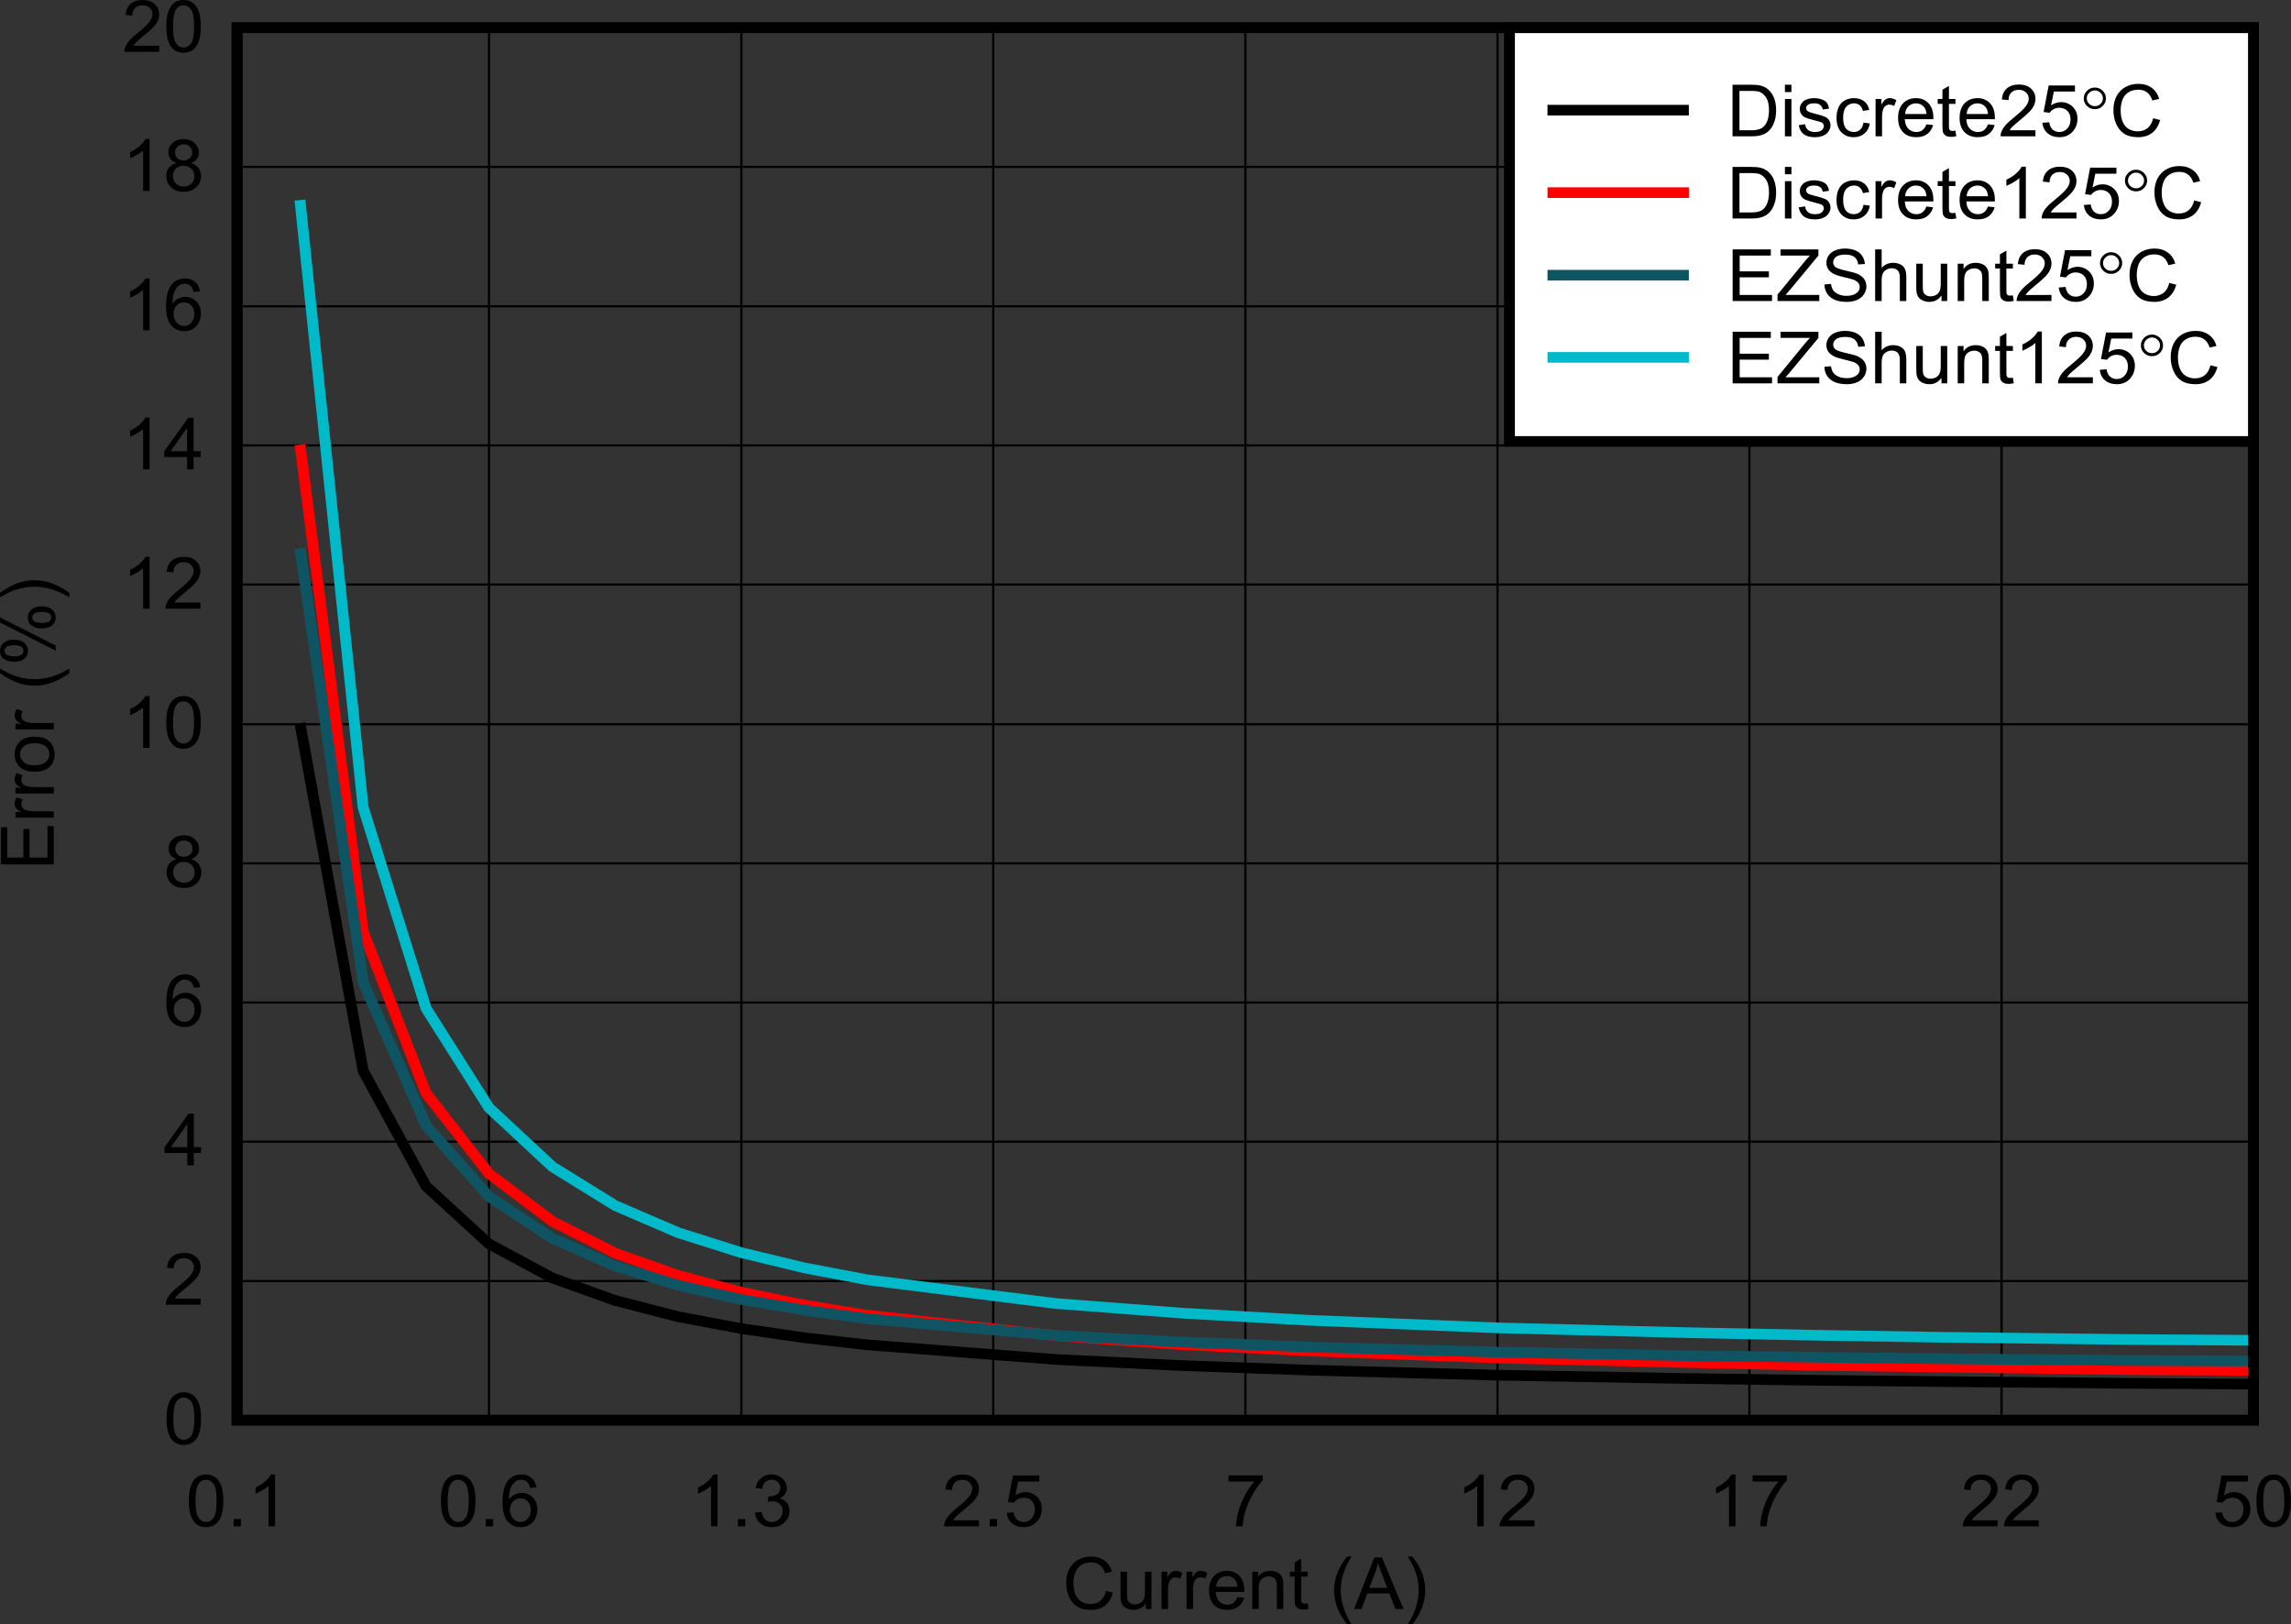 <?xml version="1.0" encoding="UTF-8" standalone="no"?>
<svg
   xmlns:dc="http://purl.org/dc/elements/1.1/"
   xmlns:cc="http://creativecommons.org/ns#"
   xmlns:rdf="http://www.w3.org/1999/02/22-rdf-syntax-ns#"
   xmlns:svg="http://www.w3.org/2000/svg"
   xmlns="http://www.w3.org/2000/svg"
   xmlns:xlink="http://www.w3.org/1999/xlink"
   xmlns:sodipodi="http://sodipodi.sourceforge.net/DTD/sodipodi-0.dtd"
   xmlns:inkscape="http://www.inkscape.org/namespaces/inkscape"
   sodipodi:docname="D012_SBOA603.pdf"
   id="svg494"
   version="1.2"
   viewBox="0 0 330.871 234.547"
   height="234.547pt"
   width="330.871pt">
  <rect x="0" y="0" width="330.871" height="234.547" fill="#333333" stroke="none"/>
  <sodipodi:namedview
     id="namedview496"
     inkscape:window-height="480"
     inkscape:window-width="640"
     inkscape:pageshadow="2"
     inkscape:pageopacity="0"
     guidetolerance="10"
     gridtolerance="10"
     objecttolerance="10"
     borderopacity="1"
     bordercolor="#666666"
     pagecolor="#ffffff" />
  <defs
     id="defs121">
    <g
       id="g119">
      <symbol
         id="glyph0-0"
         overflow="visible">
        <path
           inkscape:connector-curvature="0"
           id="path2"
           d="M 1.328,0 V -6.5 H 6.656 V 0 Z M 1.5,-0.156 h 5 v -6.188 h -5 z m 0,0"
           style="stroke:none" />
      </symbol>
      <symbol
         id="glyph0-1"
         overflow="visible">
        <path
           inkscape:connector-curvature="0"
           id="path5"
           d="m 6.266,-2.609 1.016,0.25 C 7.062,-1.547 6.676,-0.926 6.125,-0.5 5.582,-0.082 4.91,0.125 4.109,0.125 c -0.824,0 -1.492,-0.16 -2,-0.484 C 1.598,-0.691 1.207,-1.164 0.938,-1.781 c -0.273,-0.621 -0.406,-1.289 -0.406,-2 0,-0.77 0.148,-1.441 0.453,-2.016 C 1.285,-6.379 1.719,-6.82 2.281,-7.125 2.84,-7.426 3.457,-7.578 4.125,-7.578 c 0.77,0 1.414,0.195 1.938,0.578 0.52,0.375 0.879,0.91 1.078,1.594 L 6.156,-5.172 c -0.18,-0.539 -0.441,-0.938 -0.781,-1.188 -0.336,-0.246 -0.758,-0.375 -1.266,-0.375 -0.586,0 -1.074,0.145 -1.469,0.422 -0.398,0.273 -0.676,0.645 -0.828,1.109 -0.156,0.461 -0.234,0.934 -0.234,1.422 0,0.637 0.094,1.191 0.281,1.656 0.184,0.469 0.477,0.824 0.875,1.062 0.395,0.23 0.828,0.344 1.297,0.344 0.559,0 1.039,-0.156 1.438,-0.469 0.395,-0.32 0.66,-0.797 0.797,-1.422 z m 0,0"
           style="stroke:none" />
      </symbol>
      <symbol
         id="glyph0-2"
         overflow="visible">
        <path
           inkscape:connector-curvature="0"
           id="path8"
           d="M 4.328,0 V -0.797 C 3.891,-0.18 3.305,0.125 2.578,0.125 2.242,0.125 1.934,0.059 1.656,-0.062 1.375,-0.184 1.164,-0.336 1.031,-0.516 0.895,-0.699 0.793,-0.93 0.734,-1.203 0.703,-1.379 0.688,-1.66 0.688,-2.047 v -3.344 H 1.625 v 2.984 c 0,0.48 0.016,0.805 0.047,0.969 0.059,0.242 0.188,0.43 0.375,0.562 0.195,0.137 0.43,0.203 0.703,0.203 0.277,0 0.547,-0.066 0.797,-0.203 C 3.793,-1.02 3.969,-1.211 4.062,-1.453 4.164,-1.691 4.219,-2.039 4.219,-2.5 v -2.891 h 0.938 V 0 Z m 0,0"
           style="stroke:none" />
      </symbol>
      <symbol
         id="glyph0-3"
         overflow="visible">
        <path
           inkscape:connector-curvature="0"
           id="path11"
           d="m 0.688,0 v -5.391 h 0.844 v 0.812 c 0.215,-0.383 0.414,-0.633 0.594,-0.75 0.184,-0.121 0.391,-0.188 0.609,-0.188 0.309,0 0.629,0.102 0.953,0.297 L 3.375,-4.375 C 3.145,-4.508 2.914,-4.578 2.688,-4.578 c -0.211,0 -0.398,0.066 -0.562,0.188 -0.156,0.117 -0.273,0.285 -0.344,0.5 C 1.676,-3.566 1.625,-3.211 1.625,-2.828 V 0 Z m 0,0"
           style="stroke:none" />
      </symbol>
      <symbol
         id="glyph0-4"
         overflow="visible">
        <path
           inkscape:connector-curvature="0"
           id="path14"
           d="M 4.484,-1.734 5.453,-1.625 C 5.297,-1.07 5.008,-0.637 4.594,-0.328 4.188,-0.023 3.66,0.125 3.016,0.125 2.211,0.125 1.57,-0.117 1.094,-0.609 0.625,-1.098 0.391,-1.781 0.391,-2.656 c 0,-0.902 0.238,-1.609 0.719,-2.109 0.477,-0.496 1.098,-0.75 1.859,-0.75 0.738,0 1.344,0.246 1.812,0.734 0.465,0.492 0.703,1.184 0.703,2.078 0,0.055 0,0.133 0,0.234 h -4.125 c 0.027,0.594 0.203,1.055 0.516,1.375 0.309,0.312 0.695,0.469 1.156,0.469 0.34,0 0.633,-0.086 0.875,-0.266 0.238,-0.176 0.43,-0.457 0.578,-0.844 z M 1.406,-3.219 H 4.5 C 4.457,-3.664 4.336,-4.004 4.141,-4.234 c -0.305,-0.352 -0.691,-0.531 -1.156,-0.531 -0.43,0 -0.793,0.145 -1.094,0.422 -0.293,0.281 -0.457,0.66 -0.484,1.125 z m 0,0"
           style="stroke:none" />
      </symbol>
      <symbol
         id="glyph0-5"
         overflow="visible">
        <path
           inkscape:connector-curvature="0"
           id="path17"
           d="m 0.703,0 v -5.391 h 0.844 V -4.625 c 0.402,-0.59 0.988,-0.891 1.75,-0.891 0.332,0 0.641,0.059 0.922,0.172 0.277,0.117 0.488,0.273 0.625,0.469 0.145,0.188 0.242,0.414 0.297,0.672 C 5.168,-4.035 5.188,-3.738 5.188,-3.312 V 0 H 4.25 V -3.281 C 4.25,-3.652 4.211,-3.93 4.141,-4.109 4.066,-4.293 3.934,-4.441 3.75,-4.547 3.57,-4.66 3.355,-4.719 3.109,-4.719 c -0.398,0 -0.742,0.129 -1.031,0.375 -0.293,0.242 -0.438,0.707 -0.438,1.391 V 0 Z m 0,0"
           style="stroke:none" />
      </symbol>
      <symbol
         id="glyph0-6"
         overflow="visible">
        <path
           inkscape:connector-curvature="0"
           id="path20"
           d="m 2.75,-0.812 0.125,0.797 c -0.262,0.059 -0.496,0.094 -0.703,0.094 -0.336,0 -0.598,-0.055 -0.781,-0.156 C 1.203,-0.191 1.066,-0.332 0.984,-0.5 0.91,-0.664 0.875,-1.023 0.875,-1.578 V -4.688 H 0.188 V -5.391 H 0.875 v -1.344 L 1.812,-7.281 v 1.891 H 2.75 V -4.688 H 1.812 v 3.156 c 0,0.262 0.016,0.43 0.047,0.5 0.027,0.074 0.082,0.137 0.156,0.188 0.07,0.043 0.18,0.062 0.328,0.062 0.102,0 0.238,-0.008 0.406,-0.031 z m 0,0"
           style="stroke:none" />
      </symbol>
      <symbol
         id="glyph0-7"
         overflow="visible">
        <path
           inkscape:connector-curvature="0"
           id="path23"
           d=""
           style="stroke:none" />
      </symbol>
      <symbol
         id="glyph0-8"
         overflow="visible">
        <path
           inkscape:connector-curvature="0"
           id="path26"
           d="M 2.5,2.188 C 1.977,1.551 1.535,0.805 1.172,-0.047 c -0.355,-0.852 -0.531,-1.738 -0.531,-2.656 0,-0.801 0.133,-1.57 0.406,-2.312 C 1.355,-5.867 1.844,-6.723 2.5,-7.578 h 0.656 c -0.418,0.711 -0.695,1.215 -0.828,1.516 -0.211,0.469 -0.379,0.957 -0.5,1.453 -0.148,0.637 -0.219,1.277 -0.219,1.922 0,1.625 0.516,3.25 1.547,4.875 z m 0,0"
           style="stroke:none" />
      </symbol>
      <symbol
         id="glyph0-9"
         overflow="visible">
        <path
           inkscape:connector-curvature="0"
           id="path29"
           d="M -0.016,0 2.906,-7.453 H 4 L 7.125,0 H 5.969 L 5.078,-2.25 h -3.188 L 1.062,0 Z M 2.188,-3.062 H 4.766 L 3.969,-5.125 C 3.727,-5.746 3.551,-6.266 3.438,-6.672 3.332,-6.191 3.191,-5.715 3.016,-5.25 Z m 0,0"
           style="stroke:none" />
      </symbol>
      <symbol
         id="glyph0-10"
         overflow="visible">
        <path
           inkscape:connector-curvature="0"
           id="path32"
           d="M 1.312,2.188 H 0.641 c 1.039,-1.625 1.562,-3.25 1.562,-4.875 0,-0.633 -0.074,-1.27 -0.219,-1.906 -0.125,-0.496 -0.293,-0.984 -0.5,-1.453 -0.137,-0.309 -0.418,-0.82 -0.844,-1.531 H 1.312 c 0.652,0.855 1.141,1.711 1.453,2.562 0.258,0.742 0.391,1.512 0.391,2.312 0,0.918 -0.18,1.805 -0.531,2.656 C 2.27,0.805 1.832,1.551 1.312,2.188 Z m 0,0"
           style="stroke:none" />
      </symbol>
      <symbol
         id="glyph0-11"
         overflow="visible">
        <path
           inkscape:connector-curvature="0"
           id="path35"
           d="m 0.438,-3.672 c 0,-0.883 0.094,-1.594 0.281,-2.125 0.184,-0.539 0.461,-0.957 0.828,-1.25 0.363,-0.289 0.82,-0.438 1.375,-0.438 0.414,0 0.773,0.086 1.078,0.25 0.309,0.156 0.566,0.387 0.766,0.688 C 4.973,-6.242 5.133,-5.871 5.25,-5.438 5.363,-5 5.422,-4.41 5.422,-3.672 c 0,0.875 -0.098,1.586 -0.281,2.125 C 4.953,-1.016 4.676,-0.602 4.312,-0.312 3.945,-0.02 3.48,0.125 2.922,0.125 2.191,0.125 1.617,-0.129 1.203,-0.641 0.691,-1.262 0.438,-2.273 0.438,-3.672 Z m 0.969,0 c 0,1.219 0.145,2.035 0.438,2.438 0.289,0.406 0.648,0.609 1.078,0.609 0.434,0 0.801,-0.203 1.094,-0.609 0.289,-0.402 0.438,-1.219 0.438,-2.438 0,-1.227 -0.148,-2.039 -0.438,-2.438 -0.293,-0.402 -0.66,-0.609 -1.094,-0.609 -0.43,0 -0.773,0.18 -1.031,0.531 -0.324,0.449 -0.484,1.289 -0.484,2.516 z m 0,0"
           style="stroke:none" />
      </symbol>
      <symbol
         id="glyph0-12"
         overflow="visible">
        <path
           inkscape:connector-curvature="0"
           id="path38"
           d="M 5.359,-0.875 V 0 H 0.328 C 0.316,-0.215 0.352,-0.43 0.438,-0.641 0.559,-0.973 0.766,-1.301 1.047,-1.625 1.324,-1.945 1.738,-2.32 2.281,-2.75 c 0.82,-0.664 1.379,-1.191 1.672,-1.578 0.289,-0.383 0.438,-0.754 0.438,-1.109 0,-0.352 -0.137,-0.656 -0.406,-0.906 -0.262,-0.246 -0.605,-0.375 -1.031,-0.375 -0.449,0 -0.809,0.133 -1.078,0.391 -0.273,0.262 -0.406,0.629 -0.406,1.094 L 0.5,-5.328 c 0.059,-0.695 0.305,-1.227 0.734,-1.594 0.434,-0.371 1.016,-0.562 1.734,-0.562 0.738,0 1.32,0.199 1.75,0.594 0.426,0.398 0.641,0.895 0.641,1.484 0,0.293 -0.066,0.586 -0.188,0.875 -0.125,0.293 -0.336,0.602 -0.625,0.922 -0.293,0.312 -0.777,0.746 -1.453,1.297 -0.555,0.461 -0.914,0.773 -1.078,0.938 -0.156,0.168 -0.289,0.336 -0.391,0.5 z m 0,0"
           style="stroke:none" />
      </symbol>
      <symbol
         id="glyph0-13"
         overflow="visible">
        <path
           inkscape:connector-curvature="0"
           id="path41"
           d="M 3.438,0 V -1.781 H 0.141 V -2.625 l 3.469,-4.828 H 4.375 V -2.625 h 1.031 v 0.844 H 4.375 V 0 Z m 0,-2.625 V -5.984 L 1.062,-2.625 Z m 0,0"
           style="stroke:none" />
      </symbol>
      <symbol
         id="glyph0-14"
         overflow="visible">
        <path
           inkscape:connector-curvature="0"
           id="path44"
           d="M 5.297,-5.625 4.375,-5.547 C 4.289,-5.91 4.168,-6.176 4.016,-6.344 c -0.25,-0.258 -0.566,-0.391 -0.938,-0.391 -0.293,0 -0.555,0.086 -0.781,0.25 -0.293,0.211 -0.527,0.52 -0.703,0.922 -0.168,0.406 -0.258,0.98 -0.266,1.719 0.227,-0.332 0.504,-0.578 0.828,-0.734 0.332,-0.164 0.676,-0.25 1.031,-0.25 0.621,0 1.156,0.227 1.594,0.672 0.434,0.449 0.656,1.027 0.656,1.734 0,0.469 -0.105,0.91 -0.312,1.312 C 4.914,-0.711 4.629,-0.402 4.266,-0.188 3.91,0.02 3.504,0.125 3.047,0.125 2.266,0.125 1.629,-0.156 1.141,-0.719 0.648,-1.277 0.406,-2.203 0.406,-3.484 c 0,-1.434 0.27,-2.484 0.812,-3.141 0.477,-0.57 1.117,-0.859 1.922,-0.859 0.59,0 1.082,0.168 1.469,0.5 0.383,0.324 0.613,0.777 0.688,1.359 z m -3.812,3.219 c 0,0.312 0.066,0.617 0.203,0.906 0.133,0.281 0.32,0.504 0.562,0.656 0.246,0.148 0.508,0.219 0.781,0.219 0.395,0 0.734,-0.156 1.016,-0.469 0.289,-0.309 0.438,-0.734 0.438,-1.266 0,-0.52 -0.145,-0.926 -0.422,-1.219 C 3.781,-3.879 3.426,-4.031 3,-4.031 c -0.43,0 -0.789,0.152 -1.078,0.453 -0.293,0.293 -0.438,0.684 -0.438,1.172 z m 0,0"
           style="stroke:none" />
      </symbol>
      <symbol
         id="glyph0-15"
         overflow="visible">
        <path
           inkscape:connector-curvature="0"
           id="path47"
           d="M 1.891,-4.047 C 1.492,-4.18 1.199,-4.375 1.016,-4.625 c -0.188,-0.258 -0.281,-0.57 -0.281,-0.938 0,-0.539 0.195,-0.992 0.594,-1.359 0.402,-0.371 0.938,-0.562 1.594,-0.562 0.664,0 1.203,0.195 1.609,0.578 0.402,0.375 0.609,0.836 0.609,1.375 0,0.344 -0.098,0.648 -0.281,0.906 -0.18,0.25 -0.461,0.445 -0.844,0.578 0.465,0.156 0.82,0.402 1.062,0.734 0.246,0.336 0.375,0.73 0.375,1.188 0,0.637 -0.23,1.176 -0.688,1.609 C 4.305,-0.086 3.695,0.125 2.938,0.125 2.188,0.125 1.582,-0.086 1.125,-0.516 0.664,-0.949 0.438,-1.5 0.438,-2.156 c 0,-0.477 0.125,-0.879 0.375,-1.203 0.246,-0.332 0.609,-0.562 1.078,-0.688 z m -0.188,-1.547 c 0,0.355 0.113,0.648 0.344,0.875 0.227,0.219 0.531,0.328 0.906,0.328 0.352,0 0.645,-0.109 0.875,-0.328 0.238,-0.227 0.359,-0.5 0.359,-0.812 0,-0.34 -0.121,-0.629 -0.359,-0.859 -0.242,-0.227 -0.539,-0.344 -0.891,-0.344 -0.355,0 -0.652,0.117 -0.891,0.344 -0.23,0.219 -0.344,0.488 -0.344,0.797 z m -0.312,3.438 c 0,0.262 0.062,0.52 0.188,0.766 0.133,0.242 0.328,0.43 0.578,0.562 C 2.402,-0.691 2.672,-0.625 2.953,-0.625 3.398,-0.625 3.77,-0.766 4.062,-1.047 4.352,-1.324 4.5,-1.688 4.5,-2.125 c 0,-0.434 -0.152,-0.797 -0.453,-1.078 -0.305,-0.289 -0.68,-0.438 -1.125,-0.438 -0.438,0 -0.805,0.145 -1.094,0.422 -0.293,0.281 -0.438,0.637 -0.438,1.062 z m 0,0"
           style="stroke:none" />
      </symbol>
      <symbol
         id="glyph0-16"
         overflow="visible">
        <path
           inkscape:connector-curvature="0"
           id="path50"
           d="m 3.969,0 h -0.938 v -5.828 c -0.23,0.211 -0.527,0.418 -0.891,0.625 -0.367,0.211 -0.695,0.371 -0.984,0.484 v -0.891 c 0.527,-0.238 0.988,-0.531 1.375,-0.875 0.395,-0.34 0.672,-0.676 0.828,-1 H 3.969 Z m 0,0"
           style="stroke:none" />
      </symbol>
      <symbol
         id="glyph0-17"
         overflow="visible">
        <path
           inkscape:connector-curvature="0"
           id="path53"
           d="m 0.969,0 v -1.047 h 1.062 V 0 Z m 0,0"
           style="stroke:none" />
      </symbol>
      <symbol
         id="glyph0-18"
         overflow="visible">
        <path
           inkscape:connector-curvature="0"
           id="path56"
           d="m 0.453,-1.969 0.938,-0.125 c 0.102,0.523 0.285,0.898 0.547,1.125 0.258,0.23 0.57,0.344 0.938,0.344 0.434,0 0.805,-0.145 1.109,-0.438 0.309,-0.301 0.469,-0.676 0.469,-1.125 0,-0.414 -0.145,-0.758 -0.422,-1.031 C 3.75,-3.488 3.387,-3.625 2.953,-3.625 c -0.18,0 -0.398,0.035 -0.656,0.094 L 2.406,-4.328 c 0.059,0.012 0.109,0.016 0.141,0.016 0.395,0 0.754,-0.098 1.078,-0.297 0.32,-0.207 0.484,-0.523 0.484,-0.953 0,-0.332 -0.121,-0.609 -0.359,-0.828 -0.23,-0.227 -0.527,-0.344 -0.891,-0.344 -0.367,0 -0.676,0.117 -0.922,0.344 -0.242,0.219 -0.395,0.555 -0.453,1 l -0.938,-0.156 c 0.113,-0.613 0.375,-1.086 0.781,-1.422 0.402,-0.34 0.906,-0.516 1.5,-0.516 0.414,0 0.801,0.09 1.156,0.266 0.352,0.18 0.617,0.418 0.797,0.719 0.184,0.305 0.281,0.621 0.281,0.953 0,0.324 -0.09,0.621 -0.266,0.891 -0.18,0.262 -0.441,0.473 -0.781,0.625 0.445,0.105 0.797,0.32 1.047,0.641 0.246,0.312 0.375,0.711 0.375,1.188 0,0.656 -0.246,1.211 -0.734,1.656 C 4.223,-0.098 3.613,0.125 2.875,0.125 c -0.668,0 -1.227,-0.191 -1.672,-0.578 -0.438,-0.383 -0.691,-0.891 -0.75,-1.516 z m 0,0"
           style="stroke:none" />
      </symbol>
      <symbol
         id="glyph0-19"
         overflow="visible">
        <path
           inkscape:connector-curvature="0"
           id="path59"
           d="M 0.438,-1.953 1.422,-2.031 c 0.07,0.469 0.238,0.824 0.5,1.062 0.27,0.23 0.594,0.344 0.969,0.344 0.445,0 0.828,-0.164 1.141,-0.5 C 4.34,-1.457 4.5,-1.895 4.5,-2.438 4.5,-2.957 4.348,-3.367 4.047,-3.672 3.754,-3.973 3.363,-4.125 2.875,-4.125 c -0.305,0 -0.574,0.07 -0.812,0.203 -0.242,0.125 -0.434,0.301 -0.578,0.516 l -0.875,-0.109 0.734,-3.828 h 3.797 v 0.875 H 2.094 l -0.406,2 C 2.145,-4.777 2.625,-4.938 3.125,-4.938 c 0.664,0 1.227,0.227 1.688,0.672 0.457,0.449 0.688,1.027 0.688,1.734 0,0.68 -0.207,1.262 -0.609,1.75 -0.492,0.605 -1.16,0.906 -2,0.906 -0.688,0 -1.258,-0.188 -1.703,-0.562 C 0.75,-0.82 0.496,-1.328 0.438,-1.953 Z m 0,0"
           style="stroke:none" />
      </symbol>
      <symbol
         id="glyph0-20"
         overflow="visible">
        <path
           inkscape:connector-curvature="0"
           id="path62"
           d="m 0.5,-6.469 v -0.891 h 4.938 v 0.719 C 4.957,-6.141 4.477,-5.465 4,-4.625 3.52,-3.789 3.148,-2.93 2.891,-2.047 2.703,-1.422 2.582,-0.738 2.531,0 H 1.578 c 0.008,-0.582 0.125,-1.289 0.344,-2.125 0.227,-0.832 0.551,-1.633 0.969,-2.406 0.426,-0.77 0.875,-1.414 1.344,-1.938 z m 0,0"
           style="stroke:none" />
      </symbol>
      <symbol
         id="glyph0-21"
         overflow="visible">
        <path
           inkscape:connector-curvature="0"
           id="path65"
           d="m 0.828,0 v -7.453 h 2.625 c 0.59,0 1.047,0.039 1.359,0.109 0.434,0.105 0.805,0.285 1.109,0.531 0.402,0.336 0.707,0.762 0.906,1.281 0.195,0.512 0.297,1.102 0.297,1.766 0,0.562 -0.07,1.066 -0.203,1.5 -0.137,0.438 -0.309,0.805 -0.516,1.094 -0.211,0.281 -0.445,0.508 -0.703,0.672 -0.25,0.168 -0.555,0.293 -0.906,0.375 C 4.441,-0.039 4.035,0 3.578,0 Z m 1,-0.875 h 1.625 c 0.508,0 0.906,-0.047 1.188,-0.141 0.289,-0.09 0.52,-0.223 0.688,-0.391 0.238,-0.227 0.426,-0.539 0.562,-0.938 0.133,-0.395 0.203,-0.875 0.203,-1.438 0,-0.777 -0.137,-1.379 -0.406,-1.797 C 5.426,-5.992 5.105,-6.273 4.734,-6.422 4.461,-6.512 4.027,-6.562 3.438,-6.562 H 1.828 Z m 0,0"
           style="stroke:none" />
      </symbol>
      <symbol
         id="glyph0-22"
         overflow="visible">
        <path
           inkscape:connector-curvature="0"
           id="path68"
           d="m 0.703,-6.391 v -1.062 h 0.938 v 1.062 z m 0,6.391 v -5.391 h 0.938 V 0 Z m 0,0"
           style="stroke:none" />
      </symbol>
      <symbol
         id="glyph0-23"
         overflow="visible">
        <path
           inkscape:connector-curvature="0"
           id="path71"
           d="M 0.328,-1.609 1.25,-1.75 c 0.051,0.367 0.195,0.648 0.438,0.844 0.238,0.188 0.57,0.281 1,0.281 0.426,0 0.742,-0.082 0.953,-0.25 0.207,-0.176 0.312,-0.379 0.312,-0.609 0,-0.207 -0.098,-0.375 -0.281,-0.5 C 3.547,-2.055 3.227,-2.156 2.719,-2.281 2.031,-2.457 1.551,-2.602 1.281,-2.719 1.02,-2.84 0.82,-3.016 0.688,-3.234 0.551,-3.449 0.484,-3.695 0.484,-3.969 c 0,-0.238 0.055,-0.457 0.172,-0.656 0.113,-0.207 0.266,-0.379 0.453,-0.516 0.145,-0.102 0.344,-0.191 0.594,-0.266 0.258,-0.07 0.531,-0.109 0.812,-0.109 0.434,0 0.816,0.066 1.141,0.188 0.332,0.117 0.578,0.277 0.734,0.484 0.152,0.211 0.258,0.492 0.312,0.844 l -0.906,0.125 c -0.043,-0.277 -0.168,-0.5 -0.375,-0.656 -0.199,-0.152 -0.477,-0.234 -0.828,-0.234 -0.438,0 -0.754,0.074 -0.938,0.219 -0.18,0.137 -0.266,0.301 -0.266,0.484 0,0.117 0.035,0.223 0.109,0.312 0.082,0.094 0.203,0.18 0.359,0.25 0.09,0.031 0.367,0.113 0.828,0.234 0.664,0.168 1.129,0.309 1.391,0.422 0.258,0.105 0.461,0.27 0.609,0.484 0.152,0.211 0.234,0.473 0.234,0.781 0,0.305 -0.098,0.59 -0.281,0.859 -0.18,0.273 -0.441,0.48 -0.781,0.625 C 3.516,0.051 3.121,0.125 2.688,0.125 c -0.719,0 -1.27,-0.145 -1.641,-0.438 -0.375,-0.289 -0.617,-0.723 -0.719,-1.297 z m 0,0"
           style="stroke:none" />
      </symbol>
      <symbol
         id="glyph0-24"
         overflow="visible">
        <path
           inkscape:connector-curvature="0"
           id="path74"
           d="m 4.312,-1.984 0.922,0.125 C 5.129,-1.242 4.867,-0.758 4.453,-0.406 4.035,-0.051 3.523,0.125 2.922,0.125 c -0.75,0 -1.355,-0.238 -1.812,-0.719 -0.461,-0.488 -0.688,-1.18 -0.688,-2.078 0,-0.582 0.098,-1.094 0.297,-1.531 C 0.914,-4.637 1.211,-4.969 1.609,-5.188 2.012,-5.402 2.457,-5.516 2.938,-5.516 c 0.59,0 1.082,0.152 1.469,0.453 0.383,0.293 0.629,0.711 0.734,1.25 l -0.906,0.141 c -0.094,-0.363 -0.254,-0.633 -0.469,-0.812 -0.219,-0.184 -0.488,-0.281 -0.797,-0.281 -0.469,0 -0.855,0.168 -1.156,0.5 -0.293,0.324 -0.438,0.848 -0.438,1.562 0,0.73 0.141,1.262 0.422,1.594 0.289,0.324 0.664,0.484 1.125,0.484 0.363,0 0.664,-0.109 0.906,-0.328 0.246,-0.227 0.41,-0.57 0.484,-1.031 z m 0,0"
           style="stroke:none" />
      </symbol>
      <symbol
         id="glyph0-25"
         overflow="visible">
        <path
           inkscape:connector-curvature="0"
           id="path77"
           d="M 0.844,0 V -7.453 H 6.359 V -6.562 h -4.5 v 2.281 h 4.219 v 0.859 H 1.859 V -0.875 H 6.531 V 0 Z m 0,0"
           style="stroke:none" />
      </symbol>
      <symbol
         id="glyph0-26"
         overflow="visible">
        <path
           inkscape:connector-curvature="0"
           id="path80"
           d="M 0.219,0 V -0.922 L 4.125,-5.688 c 0.27,-0.332 0.531,-0.625 0.781,-0.875 h -4.25 V -7.453 H 6.125 V -6.562 L 1.844,-1.406 1.375,-0.875 H 6.25 V 0 Z m 0,0"
           style="stroke:none" />
      </symbol>
      <symbol
         id="glyph0-27"
         overflow="visible">
        <path
           inkscape:connector-curvature="0"
           id="path83"
           d="M 0.484,-2.391 1.438,-2.469 c 0.039,0.367 0.145,0.668 0.312,0.906 0.164,0.242 0.422,0.441 0.766,0.594 C 2.855,-0.82 3.25,-0.75 3.688,-0.75 c 0.383,0 0.723,-0.055 1.016,-0.172 0.289,-0.113 0.508,-0.266 0.656,-0.453 0.145,-0.195 0.219,-0.41 0.219,-0.641 0,-0.238 -0.074,-0.441 -0.219,-0.609 C 5.223,-2.801 4.996,-2.953 4.688,-3.078 4.477,-3.148 4.023,-3.27 3.328,-3.438 2.629,-3.602 2.137,-3.758 1.859,-3.906 1.492,-4.09 1.215,-4.32 1.031,-4.594 0.852,-4.871 0.766,-5.18 0.766,-5.516 c 0,-0.383 0.109,-0.738 0.328,-1.062 0.215,-0.32 0.535,-0.566 0.953,-0.734 0.426,-0.176 0.895,-0.266 1.406,-0.266 0.559,0 1.055,0.09 1.484,0.266 0.434,0.18 0.77,0.445 1,0.797 0.238,0.344 0.367,0.738 0.391,1.172 l -0.969,0.062 C 5.305,-5.746 5.129,-6.102 4.828,-6.344 4.523,-6.582 4.082,-6.703 3.5,-6.703 2.883,-6.703 2.434,-6.59 2.156,-6.375 1.883,-6.156 1.75,-5.895 1.75,-5.594 c 0,0.273 0.098,0.496 0.297,0.672 0.184,0.168 0.691,0.348 1.516,0.531 0.82,0.18 1.383,0.336 1.688,0.469 0.445,0.199 0.773,0.457 0.984,0.766 0.207,0.305 0.312,0.652 0.312,1.047 0,0.398 -0.117,0.773 -0.344,1.125 -0.23,0.355 -0.566,0.633 -1,0.828 -0.438,0.184 -0.93,0.281 -1.469,0.281 -0.699,0 -1.285,-0.102 -1.75,-0.297 -0.461,-0.195 -0.824,-0.488 -1.094,-0.875 -0.262,-0.395 -0.398,-0.844 -0.406,-1.344 z m 0,0"
           style="stroke:none" />
      </symbol>
      <symbol
         id="glyph0-28"
         overflow="visible">
        <path
           inkscape:connector-curvature="0"
           id="path86"
           d="m 0.703,0 v -7.453 h 0.938 v 2.672 c 0.434,-0.488 0.988,-0.734 1.656,-0.734 0.402,0 0.758,0.082 1.062,0.234 C 4.66,-5.125 4.875,-4.902 5,-4.625 c 0.133,0.273 0.203,0.676 0.203,1.203 V 0 h -0.938 v -3.422 c 0,-0.457 -0.105,-0.789 -0.312,-1 -0.199,-0.207 -0.488,-0.312 -0.859,-0.312 -0.273,0 -0.535,0.074 -0.781,0.219 -0.242,0.137 -0.414,0.324 -0.516,0.562 -0.105,0.242 -0.156,0.574 -0.156,1 V 0 Z m 0,0"
           style="stroke:none" />
      </symbol>
      <symbol
         id="glyph1-0"
         overflow="visible">
        <path
           inkscape:connector-curvature="0"
           id="path89"
           d="M 0,-1.297 H -6.656 V -6.5 H 0 Z M -0.172,-1.469 v -4.875 H -6.5 v 4.875 z m 0,0"
           style="stroke:none" />
      </symbol>
      <symbol
         id="glyph1-1"
         overflow="visible">
        <path
           inkscape:connector-curvature="0"
           id="path92"
           d="m 0,-0.828 h -7.625 v -5.375 h 0.891 V -1.812 h 2.344 v -4.125 H -3.5 v 4.125 h 2.594 V -6.375 H 0 Z m 0,0"
           style="stroke:none" />
      </symbol>
      <symbol
         id="glyph1-2"
         overflow="visible">
        <path
           inkscape:connector-curvature="0"
           id="path95"
           d="M 0,-0.672 H -5.531 V -1.5 h 0.844 c -0.395,-0.207 -0.656,-0.398 -0.781,-0.578 -0.121,-0.176 -0.188,-0.375 -0.188,-0.594 0,-0.301 0.105,-0.613 0.312,-0.938 l 0.859,0.312 C -4.617,-3.066 -4.688,-2.84 -4.688,-2.625 c 0,0.199 0.066,0.383 0.188,0.547 0.125,0.156 0.301,0.27 0.516,0.328 0.336,0.105 0.699,0.156 1.094,0.156 H 0 Z m 0,0"
           style="stroke:none" />
      </symbol>
      <symbol
         id="glyph1-3"
         overflow="visible">
        <path
           inkscape:connector-curvature="0"
           id="path98"
           d="m -2.766,-0.344 c -1.02,0 -1.773,-0.273 -2.266,-0.828 -0.414,-0.465 -0.625,-1.035 -0.625,-1.703 0,-0.738 0.254,-1.344 0.75,-1.812 0.5,-0.477 1.191,-0.719 2.062,-0.719 0.711,0 1.273,0.105 1.688,0.312 0.406,0.211 0.727,0.52 0.953,0.922 C 0.012,-3.773 0.125,-3.34 0.125,-2.875 c 0,0.75 -0.242,1.363 -0.734,1.828 -0.496,0.469 -1.219,0.703 -2.156,0.703 z m 0,-0.938 c 0.711,0 1.242,-0.148 1.594,-0.453 0.355,-0.301 0.531,-0.68 0.531,-1.141 0,-0.457 -0.176,-0.836 -0.531,-1.141 -0.352,-0.301 -0.895,-0.453 -1.625,-0.453 -0.676,0 -1.191,0.16 -1.547,0.469 -0.352,0.305 -0.531,0.68 -0.531,1.125 0,0.461 0.18,0.84 0.531,1.141 0.344,0.305 0.871,0.453 1.578,0.453 z m 0,0"
           style="stroke:none" />
      </symbol>
      <symbol
         id="glyph1-4"
         overflow="visible">
        <path
           inkscape:connector-curvature="0"
           id="path101"
           d=""
           style="stroke:none" />
      </symbol>
      <symbol
         id="glyph1-5"
         overflow="visible">
        <path
           inkscape:connector-curvature="0"
           id="path104"
           d="m 2.25,-2.438 c -0.656,0.512 -1.426,0.945 -2.297,1.297 -0.871,0.344 -1.781,0.516 -2.719,0.516 -0.82,0 -1.613,-0.129 -2.375,-0.391 -0.871,-0.309 -1.75,-0.785 -2.625,-1.422 v -0.656 c 0.73,0.418 1.246,0.691 1.547,0.812 0.48,0.211 0.98,0.379 1.5,0.5 0.656,0.148 1.316,0.219 1.969,0.219 1.668,0 3.332,-0.508 5,-1.531 z m 0,0"
           style="stroke:none" />
      </symbol>
      <symbol
         id="glyph1-6"
         overflow="visible">
        <path
           inkscape:connector-curvature="0"
           id="path107"
           d="m -5.797,-0.609 c -0.539,0 -1.004,-0.129 -1.391,-0.391 -0.383,-0.27 -0.578,-0.66 -0.578,-1.172 0,-0.465 0.176,-0.852 0.516,-1.156 0.344,-0.309 0.852,-0.469 1.516,-0.469 0.648,0 1.148,0.16 1.5,0.469 0.344,0.312 0.516,0.695 0.516,1.141 0,0.461 -0.172,0.84 -0.516,1.141 -0.34,0.293 -0.863,0.438 -1.562,0.438 z m -1.312,-1.578 c 0,0.219 0.102,0.41 0.297,0.562 0.199,0.148 0.57,0.219 1.109,0.219 0.492,0 0.836,-0.07 1.031,-0.219 0.199,-0.152 0.297,-0.344 0.297,-0.562 0,-0.238 -0.098,-0.43 -0.297,-0.578 C -4.867,-2.918 -5.238,-3 -5.781,-3 c -0.488,0 -0.832,0.082 -1.031,0.234 -0.195,0.156 -0.297,0.352 -0.297,0.578 z M 0.281,-2.203 -7.766,-6.281 v -0.734 l 8.047,4.062 z m -2.078,-3.219 c -0.539,0 -1,-0.129 -1.375,-0.391 C -3.555,-6.082 -3.75,-6.473 -3.75,-6.984 c 0,-0.465 0.176,-0.852 0.516,-1.156 0.344,-0.309 0.848,-0.469 1.5,-0.469 0.648,0 1.148,0.16 1.5,0.469 C 0.105,-7.836 0.281,-7.457 0.281,-7 c 0,0.449 -0.176,0.824 -0.516,1.125 -0.34,0.305 -0.863,0.453 -1.562,0.453 z m -1.312,-1.594 c 0,0.23 0.105,0.426 0.312,0.578 0.199,0.148 0.566,0.219 1.094,0.219 0.492,0 0.84,-0.07 1.047,-0.219 0.199,-0.152 0.297,-0.348 0.297,-0.578 0,-0.227 -0.098,-0.414 -0.297,-0.562 -0.207,-0.152 -0.578,-0.234 -1.109,-0.234 -0.496,0 -0.848,0.082 -1.047,0.234 -0.195,0.148 -0.297,0.336 -0.297,0.562 z m 0,0"
           style="stroke:none" />
      </symbol>
      <symbol
         id="glyph1-7"
         overflow="visible">
        <path
           inkscape:connector-curvature="0"
           id="path110"
           d="M 2.25,-1.281 V -0.625 c -1.668,-1.02 -3.332,-1.531 -5,-1.531 -0.652,0 -1.305,0.074 -1.953,0.219 -0.52,0.117 -1.02,0.277 -1.5,0.484 -0.309,0.137 -0.832,0.414 -1.562,0.828 v -0.656 c 0.875,-0.633 1.754,-1.109 2.625,-1.422 0.762,-0.258 1.555,-0.391 2.375,-0.391 0.938,0 1.848,0.18 2.719,0.531 0.871,0.355 1.641,0.785 2.297,1.281 z m 0,0"
           style="stroke:none" />
      </symbol>
      <symbol
         id="glyph2-0"
         overflow="visible">
        <path
           inkscape:connector-curvature="0"
           id="path113"
           d="M 0.531,0 V -6.5 H 5.859 V 0 Z m 0.172,-0.156 h 5 v -6.188 h -5 z m 0,0"
           style="stroke:none" />
      </symbol>
      <symbol
         id="glyph2-1"
         overflow="visible">
        <path
           inkscape:connector-curvature="0"
           id="path116"
           d="m 3.734,-5.484 c 0,0.43 -0.16,0.801 -0.469,1.109 -0.312,0.305 -0.691,0.453 -1.125,0.453 C 1.691,-3.922 1.309,-4.07 1,-4.375 0.688,-4.684 0.531,-5.055 0.531,-5.484 c 0,-0.426 0.156,-0.789 0.469,-1.094 0.309,-0.309 0.691,-0.469 1.141,-0.469 0.434,0 0.812,0.16 1.125,0.469 0.309,0.305 0.469,0.668 0.469,1.094 z m -0.438,0 c 0,-0.309 -0.117,-0.578 -0.344,-0.797 -0.219,-0.227 -0.492,-0.344 -0.812,-0.344 -0.324,0 -0.602,0.117 -0.828,0.344 -0.23,0.219 -0.344,0.488 -0.344,0.797 0,0.312 0.113,0.582 0.344,0.797 0.227,0.219 0.504,0.328 0.828,0.328 0.32,0 0.594,-0.109 0.812,-0.328 0.227,-0.215 0.344,-0.484 0.344,-0.797 z m 0,0"
           style="stroke:none" />
      </symbol>
    </g>
  </defs>
  <g
     transform="translate(-58.294,-67.469)"
     id="surface1">
    <g
       id="g129"
       style="fill:#000000;fill-opacity:1">
      <use
         height="100%"
         width="100%"
         id="use123"
         y="299.829"
         x="211.743"
         xlink:href="#glyph0-1" />
      <use
         height="100%"
         width="100%"
         id="use125"
         y="299.829"
         x="219.436"
         xlink:href="#glyph0-2" />
      <use
         height="100%"
         width="100%"
         id="use127"
         y="299.829"
         x="225.36"
         xlink:href="#glyph0-3" />
    </g>
    <g
       id="g137"
       style="fill:#000000;fill-opacity:1">
      <use
         height="100%"
         width="100%"
         id="use131"
         y="299.829"
         x="228.972"
         xlink:href="#glyph0-3" />
      <use
         height="100%"
         width="100%"
         id="use133"
         y="299.829"
         x="232.519"
         xlink:href="#glyph0-4" />
      <use
         height="100%"
         width="100%"
         id="use135"
         y="299.829"
         x="238.443"
         xlink:href="#glyph0-5" />
    </g>
    <g
       id="g149"
       style="fill:#000000;fill-opacity:1">
      <use
         height="100%"
         width="100%"
         id="use139"
         y="299.829"
         x="244.399"
         xlink:href="#glyph0-6" />
      <use
         height="100%"
         width="100%"
         id="use141"
         y="299.829"
         x="247.361"
         xlink:href="#glyph0-7" />
      <use
         height="100%"
         width="100%"
         id="use143"
         y="299.829"
         x="250.323"
         xlink:href="#glyph0-8" />
      <use
         height="100%"
         width="100%"
         id="use145"
         y="299.829"
         x="253.871"
         xlink:href="#glyph0-9" />
      <use
         height="100%"
         width="100%"
         id="use147"
         y="299.829"
         x="260.977"
         xlink:href="#glyph0-10" />
    </g>
    <g
       id="g153"
       style="fill:#000000;fill-opacity:1">
      <use
         height="100%"
         width="100%"
         id="use151"
         y="193.127"
         x="66.06"
         xlink:href="#glyph1-1" />
    </g>
    <g
       id="g157"
       style="fill:#000000;fill-opacity:1">
      <use
         height="100%"
         width="100%"
         id="use155"
         y="186.225"
         x="66.06"
         xlink:href="#glyph1-2" />
    </g>
    <g
       id="g171"
       style="fill:#000000;fill-opacity:1">
      <use
         height="100%"
         width="100%"
         id="use159"
         y="182.727"
         x="66.06"
         xlink:href="#glyph1-2" />
      <use
         height="100%"
         width="100%"
         id="use161"
         y="179.26"
         x="66.06"
         xlink:href="#glyph1-3" />
      <use
         height="100%"
         width="100%"
         id="use163"
         y="173.471"
         x="66.06"
         xlink:href="#glyph1-2" />
      <use
         height="100%"
         width="100%"
         id="use165"
         y="170.004"
         x="66.06"
         xlink:href="#glyph1-4" />
      <use
         height="100%"
         width="100%"
         id="use167"
         y="167.11"
         x="66.06"
         xlink:href="#glyph1-5" />
      <use
         height="100%"
         width="100%"
         id="use169"
         y="163.643"
         x="66.06"
         xlink:href="#glyph1-6" />
    </g>
    <g
       id="g175"
       style="fill:#000000;fill-opacity:1">
      <use
         height="100%"
         width="100%"
         id="use173"
         y="154.356"
         x="66.06"
         xlink:href="#glyph1-7" />
    </g>
    <path
       inkscape:connector-curvature="0"
       id="path177"
       transform="matrix(2.279,0,-2.00182e-8,-2.227,51.48,431.39)"
       d="M 18.013,71.32 H 145.792 V 161.614 H 18.013 Z m 0,0"
       style="fill:none;stroke:#000000;stroke-width:0.689;stroke-linecap:round;stroke-linejoin:miter;stroke-miterlimit:10;stroke-opacity:1" />
    <path
       inkscape:connector-curvature="0"
       id="path179"
       transform="matrix(2.279,0,-2.00182e-8,-2.227,51.48,431.39)"
       d="m 33.976,161.611 -10e-7,-90.306"
       style="fill:none;stroke:#000000;stroke-width:0.14;stroke-linecap:butt;stroke-linejoin:round;stroke-miterlimit:10;stroke-opacity:1" />
    <path
       inkscape:connector-curvature="0"
       id="path181"
       transform="matrix(2.279,0,-2.00182e-8,-2.227,51.48,431.39)"
       d="M 49.971,161.611 V 71.304"
       style="fill:none;stroke:#000000;stroke-width:0.14;stroke-linecap:butt;stroke-linejoin:round;stroke-miterlimit:10;stroke-opacity:1" />
    <path
       inkscape:connector-curvature="0"
       id="path183"
       transform="matrix(2.279,0,-2.00182e-8,-2.227,51.48,431.39)"
       d="m 65.933,161.611 -10e-7,-90.306"
       style="fill:none;stroke:#000000;stroke-width:0.14;stroke-linecap:butt;stroke-linejoin:round;stroke-miterlimit:10;stroke-opacity:1" />
    <path
       inkscape:connector-curvature="0"
       id="path185"
       transform="matrix(2.279,0,-2.00182e-8,-2.227,51.48,431.39)"
       d="m 81.911,161.611 -1e-6,-90.306"
       style="fill:none;stroke:#000000;stroke-width:0.14;stroke-linecap:butt;stroke-linejoin:round;stroke-miterlimit:10;stroke-opacity:1" />
    <path
       inkscape:connector-curvature="0"
       id="path187"
       transform="matrix(2.279,0,-2.00182e-8,-2.227,51.48,431.39)"
       d="m 97.889,161.611 -10e-7,-90.306"
       style="fill:none;stroke:#000000;stroke-width:0.14;stroke-linecap:butt;stroke-linejoin:round;stroke-miterlimit:10;stroke-opacity:1" />
    <path
       inkscape:connector-curvature="0"
       id="path189"
       transform="matrix(2.279,0,-2.00182e-8,-2.227,51.48,431.39)"
       d="m 113.85,161.611 -1e-5,-90.306"
       style="fill:none;stroke:#000000;stroke-width:0.14;stroke-linecap:butt;stroke-linejoin:round;stroke-miterlimit:10;stroke-opacity:1" />
    <path
       inkscape:connector-curvature="0"
       id="path191"
       transform="matrix(2.279,0,-2.00182e-8,-2.227,51.48,431.39)"
       d="M 129.83,161.611 V 71.304"
       style="fill:none;stroke:#000000;stroke-width:0.14;stroke-linecap:butt;stroke-linejoin:round;stroke-miterlimit:10;stroke-opacity:1" />
    <g
       id="g195"
       style="fill:#000000;fill-opacity:1">
      <use
         height="100%"
         width="100%"
         id="use193"
         y="276.012"
         x="81.911"
         xlink:href="#glyph0-11" />
    </g>
    <path
       inkscape:connector-curvature="0"
       id="path197"
       transform="matrix(2.279,0,-2.00182e-8,-2.227,51.48,431.39)"
       d="M 18.013,80.344 H 145.81"
       style="fill:none;stroke:#000000;stroke-width:0.14;stroke-linecap:butt;stroke-linejoin:round;stroke-miterlimit:10;stroke-opacity:1" />
    <g
       id="g201"
       style="fill:#000000;fill-opacity:1">
      <use
         height="100%"
         width="100%"
         id="use199"
         y="255.882"
         x="81.911"
         xlink:href="#glyph0-12" />
    </g>
    <path
       inkscape:connector-curvature="0"
       id="path203"
       transform="matrix(2.279,0,-2.00182e-8,-2.227,51.48,431.39)"
       d="M 18.013,89.382 H 145.81"
       style="fill:none;stroke:#000000;stroke-width:0.14;stroke-linecap:butt;stroke-linejoin:round;stroke-miterlimit:10;stroke-opacity:1" />
    <g
       id="g207"
       style="fill:#000000;fill-opacity:1">
      <use
         height="100%"
         width="100%"
         id="use205"
         y="235.754"
         x="81.911"
         xlink:href="#glyph0-13" />
    </g>
    <path
       inkscape:connector-curvature="0"
       id="path209"
       transform="matrix(2.279,0,-2.00182e-8,-2.227,51.48,431.39)"
       d="M 18.013,98.405 H 145.81"
       style="fill:none;stroke:#000000;stroke-width:0.14;stroke-linecap:butt;stroke-linejoin:round;stroke-miterlimit:10;stroke-opacity:1" />
    <g
       id="g213"
       style="fill:#000000;fill-opacity:1">
      <use
         height="100%"
         width="100%"
         id="use211"
         y="215.662"
         x="81.911"
         xlink:href="#glyph0-14" />
    </g>
    <path
       inkscape:connector-curvature="0"
       id="path215"
       transform="matrix(2.279,0,-2.00182e-8,-2.227,51.48,431.39)"
       d="M 18.013,107.429 H 145.81"
       style="fill:none;stroke:#000000;stroke-width:0.14;stroke-linecap:butt;stroke-linejoin:round;stroke-miterlimit:10;stroke-opacity:1" />
    <g
       id="g219"
       style="fill:#000000;fill-opacity:1">
      <use
         height="100%"
         width="100%"
         id="use217"
         y="195.577"
         x="81.911"
         xlink:href="#glyph0-15" />
    </g>
    <path
       inkscape:connector-curvature="0"
       id="path221"
       transform="matrix(2.279,0,-2.00182e-8,-2.227,51.48,431.39)"
       d="M 18.013,116.449 H 145.81"
       style="fill:none;stroke:#000000;stroke-width:0.14;stroke-linecap:butt;stroke-linejoin:round;stroke-miterlimit:10;stroke-opacity:1" />
    <g
       id="g227"
       style="fill:#000000;fill-opacity:1">
      <use
         height="100%"
         width="100%"
         id="use223"
         y="175.469"
         x="75.929"
         xlink:href="#glyph0-16" />
      <use
         height="100%"
         width="100%"
         id="use225"
         y="175.469"
         x="81.873"
         xlink:href="#glyph0-11" />
    </g>
    <path
       inkscape:connector-curvature="0"
       id="path229"
       transform="matrix(2.279,0,-2.00182e-8,-2.227,51.48,431.39)"
       d="M 18.013,125.51 H 145.81"
       style="fill:none;stroke:#000000;stroke-width:0.14;stroke-linecap:butt;stroke-linejoin:round;stroke-miterlimit:10;stroke-opacity:1" />
    <g
       id="g235"
       style="fill:#000000;fill-opacity:1">
      <use
         height="100%"
         width="100%"
         id="use231"
         y="155.362"
         x="75.929"
         xlink:href="#glyph0-16" />
      <use
         height="100%"
         width="100%"
         id="use233"
         y="155.362"
         x="81.873"
         xlink:href="#glyph0-12" />
    </g>
    <path
       inkscape:connector-curvature="0"
       id="path237"
       transform="matrix(2.279,0,-2.00182e-8,-2.227,51.48,431.39)"
       d="M 18.013,134.53 H 145.81"
       style="fill:none;stroke:#000000;stroke-width:0.14;stroke-linecap:butt;stroke-linejoin:round;stroke-miterlimit:10;stroke-opacity:1" />
    <g
       id="g243"
       style="fill:#000000;fill-opacity:1">
      <use
         height="100%"
         width="100%"
         id="use239"
         y="135.254"
         x="75.929"
         xlink:href="#glyph0-16" />
      <use
         height="100%"
         width="100%"
         id="use241"
         y="135.254"
         x="81.873"
         xlink:href="#glyph0-13" />
    </g>
    <path
       inkscape:connector-curvature="0"
       id="path245"
       transform="matrix(2.279,0,-2.00182e-8,-2.227,51.48,431.39)"
       d="M 18.013,143.551 H 145.81"
       style="fill:none;stroke:#000000;stroke-width:0.14;stroke-linecap:butt;stroke-linejoin:round;stroke-miterlimit:10;stroke-opacity:1" />
    <g
       id="g251"
       style="fill:#000000;fill-opacity:1">
      <use
         height="100%"
         width="100%"
         id="use247"
         y="115.169"
         x="75.929"
         xlink:href="#glyph0-16" />
      <use
         height="100%"
         width="100%"
         id="use249"
         y="115.169"
         x="81.873"
         xlink:href="#glyph0-14" />
    </g>
    <path
       inkscape:connector-curvature="0"
       id="path253"
       transform="matrix(2.279,0,-2.00182e-8,-2.227,51.48,431.39)"
       d="M 18.013,152.59 H 145.81"
       style="fill:none;stroke:#000000;stroke-width:0.14;stroke-linecap:butt;stroke-linejoin:round;stroke-miterlimit:10;stroke-opacity:1" />
    <g
       id="g259"
       style="fill:#000000;fill-opacity:1">
      <use
         height="100%"
         width="100%"
         id="use255"
         y="95.039"
         x="75.929"
         xlink:href="#glyph0-16" />
      <use
         height="100%"
         width="100%"
         id="use257"
         y="95.039"
         x="81.873"
         xlink:href="#glyph0-15" />
    </g>
    <g
       id="g265"
       style="fill:#000000;fill-opacity:1">
      <use
         height="100%"
         width="100%"
         id="use261"
         y="74.954"
         x="75.929"
         xlink:href="#glyph0-12" />
      <use
         height="100%"
         width="100%"
         id="use263"
         y="74.954"
         x="81.873"
         xlink:href="#glyph0-11" />
    </g>
    <g
       id="g273"
       style="fill:#000000;fill-opacity:1">
      <use
         height="100%"
         width="100%"
         id="use267"
         y="287.882"
         x="85.126"
         xlink:href="#glyph0-11" />
      <use
         height="100%"
         width="100%"
         id="use269"
         y="287.882"
         x="91.07"
         xlink:href="#glyph0-17" />
      <use
         height="100%"
         width="100%"
         id="use271"
         y="287.882"
         x="94.052"
         xlink:href="#glyph0-16" />
    </g>
    <g
       id="g281"
       style="fill:#000000;fill-opacity:1">
      <use
         height="100%"
         width="100%"
         id="use275"
         y="287.882"
         x="121.536"
         xlink:href="#glyph0-11" />
      <use
         height="100%"
         width="100%"
         id="use277"
         y="287.882"
         x="127.48"
         xlink:href="#glyph0-17" />
      <use
         height="100%"
         width="100%"
         id="use279"
         y="287.882"
         x="130.462"
         xlink:href="#glyph0-14" />
    </g>
    <g
       id="g289"
       style="fill:#000000;fill-opacity:1">
      <use
         height="100%"
         width="100%"
         id="use283"
         y="287.882"
         x="157.949"
         xlink:href="#glyph0-16" />
      <use
         height="100%"
         width="100%"
         id="use285"
         y="287.882"
         x="163.893"
         xlink:href="#glyph0-17" />
      <use
         height="100%"
         width="100%"
         id="use287"
         y="287.882"
         x="166.875"
         xlink:href="#glyph0-18" />
    </g>
    <g
       id="g297"
       style="fill:#000000;fill-opacity:1">
      <use
         height="100%"
         width="100%"
         id="use291"
         y="287.882"
         x="194.322"
         xlink:href="#glyph0-12" />
      <use
         height="100%"
         width="100%"
         id="use293"
         y="287.882"
         x="200.266"
         xlink:href="#glyph0-17" />
      <use
         height="100%"
         width="100%"
         id="use295"
         y="287.882"
         x="203.248"
         xlink:href="#glyph0-19" />
    </g>
    <g
       id="g301"
       style="fill:#000000;fill-opacity:1">
      <use
         height="100%"
         width="100%"
         id="use299"
         y="287.882"
         x="235.222"
         xlink:href="#glyph0-20" />
    </g>
    <g
       id="g307"
       style="fill:#000000;fill-opacity:1">
      <use
         height="100%"
         width="100%"
         id="use303"
         y="287.882"
         x="268.606"
         xlink:href="#glyph0-16" />
      <use
         height="100%"
         width="100%"
         id="use305"
         y="287.882"
         x="274.55"
         xlink:href="#glyph0-12" />
    </g>
    <g
       id="g313"
       style="fill:#000000;fill-opacity:1">
      <use
         height="100%"
         width="100%"
         id="use309"
         y="287.882"
         x="304.97"
         xlink:href="#glyph0-16" />
      <use
         height="100%"
         width="100%"
         id="use311"
         y="287.882"
         x="310.914"
         xlink:href="#glyph0-20" />
    </g>
    <g
       id="g319"
       style="fill:#000000;fill-opacity:1">
      <use
         height="100%"
         width="100%"
         id="use315"
         y="287.882"
         x="341.43"
         xlink:href="#glyph0-12" />
      <use
         height="100%"
         width="100%"
         id="use317"
         y="287.882"
         x="347.374"
         xlink:href="#glyph0-12" />
    </g>
    <g
       id="g325"
       style="fill:#000000;fill-opacity:1">
      <use
         height="100%"
         width="100%"
         id="use321"
         y="287.882"
         x="377.799"
         xlink:href="#glyph0-19" />
      <use
         height="100%"
         width="100%"
         id="use323"
         y="287.882"
         x="383.743"
         xlink:href="#glyph0-11" />
    </g>
    <path
       inkscape:connector-curvature="0"
       id="path327"
       transform="matrix(2.279,0,-2.00182e-8,-2.227,51.48,431.39)"
       d="m 21.998,116.52 4.004,-22.544 3.986,-7.48 3.987,-3.74 4.02,-2.216 3.986,-1.46 3.986,-1.051 4.004,-0.77 3.986,-0.591 3.987,-0.46 11.975,-0.951 7.99,-0.395 7.99,-0.295 11.991,-0.328 11.981,-0.214 7.99,-0.114 7.971,-0.082 11.969,-0.116 7.65,-0.049"
       style="fill:none;stroke:#000000;stroke-width:0.689;stroke-linecap:butt;stroke-linejoin:round;stroke-miterlimit:10;stroke-opacity:1" />
    <path
       inkscape:connector-curvature="0"
       id="path329"
       transform="matrix(2.279,0,-2.00182e-8,-2.227,51.48,431.39)"
       d="m 21.998,134.579 4.004,-31.559 3.986,-10.489 3.987,-5.217 4.02,-3.1 3.986,-2.066 3.986,-1.445 4.004,-1.082 3.986,-0.837 3.987,-0.656 11.975,-1.328 7.99,-0.575 7.99,-0.41 11.991,-0.458 11.981,-0.295 7.99,-0.182 7.971,-0.114 11.969,-0.165 7.65,-0.049"
       style="fill:none;stroke:#ff0000;stroke-width:0.689;stroke-linecap:butt;stroke-linejoin:round;stroke-miterlimit:10;stroke-opacity:1" />
    <path
       inkscape:connector-curvature="0"
       id="path331"
       transform="matrix(2.279,0,-2.00182e-8,-2.227,51.48,431.39)"
       d="m 21.998,127.85 4.004,-28.117 3.986,-9.301 3.987,-4.61 4.02,-2.707 3.986,-1.805 3.986,-1.246 4.004,-0.919 3.986,-0.689 3.987,-0.558 11.975,-1.082 7.99,-0.426 7.99,-0.328 11.991,-0.328 11.981,-0.23 7.99,-0.098 7.971,-0.098 11.969,-0.116 7.65,-0.033"
       style="fill:none;stroke:#0f5463;stroke-width:0.689;stroke-linecap:butt;stroke-linejoin:round;stroke-miterlimit:10;stroke-opacity:1" />
    <path
       inkscape:connector-curvature="0"
       id="path333"
       transform="matrix(2.279,0,-2.00182e-8,-2.227,51.48,431.39)"
       d="m 21.998,150.44 4.004,-39.37 3.986,-13.041 3.987,-6.447 4.02,-3.824 3.986,-2.524 3.986,-1.756 4.004,-1.296 3.986,-0.984 3.987,-0.772 11.975,-1.542 7.99,-0.623 7.99,-0.46 11.991,-0.493 11.981,-0.31 7.99,-0.165 7.971,-0.132 11.969,-0.146 7.65,-0.051"
       style="fill:none;stroke:#00baca;stroke-width:0.689;stroke-linecap:butt;stroke-linejoin:round;stroke-miterlimit:10;stroke-opacity:1" />
    <path
       inkscape:connector-curvature="0"
       id="path335"
       transform="matrix(2.279,0,-2.00182e-8,-2.227,51.48,431.39)"
       d="M 18.013,71.32 H 145.792 V 161.614 H 18.013 Z m 0,0"
       style="fill:none;stroke:#000000;stroke-width:0.689;stroke-linecap:round;stroke-linejoin:miter;stroke-miterlimit:10;stroke-opacity:1" />
    <path
       inkscape:connector-curvature="0"
       id="path337"
       transform="matrix(2.279,0,-2.00182e-8,-2.227,51.48,431.39)"
       d="m 98.645,134.79 h 47.149 v 26.822 H 98.645 Z m 0,0"
       style="fill:#ffffff;fill-opacity:1;fill-rule:evenodd;stroke:#000000;stroke-width:0.689;stroke-linecap:round;stroke-linejoin:miter;stroke-miterlimit:10;stroke-opacity:1" />
    <path
       inkscape:connector-curvature="0"
       id="path339"
       transform="matrix(2.279,0,-2.00182e-8,-2.227,51.48,431.39)"
       d="m 101.4,156.271 h 8.269"
       style="fill:none;stroke:#000000;stroke-width:0.689;stroke-linecap:square;stroke-linejoin:round;stroke-miterlimit:10;stroke-opacity:1" />
    <g
       id="g347"
       style="fill:#000000;fill-opacity:1">
      <use
         height="100%"
         width="100%"
         id="use341"
         y="87.156"
         x="307.682"
         xlink:href="#glyph0-21" />
      <use
         height="100%"
         width="100%"
         id="use343"
         y="87.156"
         x="315.374"
         xlink:href="#glyph0-22" />
      <use
         height="100%"
         width="100%"
         id="use345"
         y="87.156"
         x="317.74"
         xlink:href="#glyph0-23" />
    </g>
    <g
       id="g351"
       style="fill:#000000;fill-opacity:1">
      <use
         height="100%"
         width="100%"
         id="use349"
         y="87.156"
         x="323.109"
         xlink:href="#glyph0-24" />
    </g>
    <g
       id="g361"
       style="fill:#000000;fill-opacity:1">
      <use
         height="100%"
         width="100%"
         id="use353"
         y="87.156"
         x="328.479"
         xlink:href="#glyph0-3" />
      <use
         height="100%"
         width="100%"
         id="use355"
         y="87.156"
         x="332.027"
         xlink:href="#glyph0-4" />
      <use
         height="100%"
         width="100%"
         id="use357"
         y="87.156"
         x="337.951"
         xlink:href="#glyph0-6" />
      <use
         height="100%"
         width="100%"
         id="use359"
         y="87.156"
         x="340.913"
         xlink:href="#glyph0-4" />
    </g>
    <g
       id="g367"
       style="fill:#000000;fill-opacity:1">
      <use
         height="100%"
         width="100%"
         id="use363"
         y="87.156"
         x="346.901"
         xlink:href="#glyph0-12" />
      <use
         height="100%"
         width="100%"
         id="use365"
         y="87.156"
         x="352.824"
         xlink:href="#glyph0-19" />
    </g>
    <g
       id="g371"
       style="fill:#000000;fill-opacity:1">
      <use
         height="100%"
         width="100%"
         id="use369"
         y="87.156"
         x="358.703"
         xlink:href="#glyph2-1" />
    </g>
    <g
       id="g375"
       style="fill:#000000;fill-opacity:1">
      <use
         height="100%"
         width="100%"
         id="use373"
         y="87.156"
         x="362.987"
         xlink:href="#glyph0-1" />
    </g>
    <path
       inkscape:connector-curvature="0"
       id="path377"
       transform="matrix(2.279,0,-2.00182e-8,-2.227,51.48,431.39)"
       d="m 101.4,150.92 h 8.269"
       style="fill:none;stroke:#ff0000;stroke-width:0.689;stroke-linecap:square;stroke-linejoin:round;stroke-miterlimit:10;stroke-opacity:1" />
    <g
       id="g385"
       style="fill:#000000;fill-opacity:1">
      <use
         height="100%"
         width="100%"
         id="use379"
         y="99.025"
         x="307.682"
         xlink:href="#glyph0-21" />
      <use
         height="100%"
         width="100%"
         id="use381"
         y="99.025"
         x="315.374"
         xlink:href="#glyph0-22" />
      <use
         height="100%"
         width="100%"
         id="use383"
         y="99.025"
         x="317.74"
         xlink:href="#glyph0-23" />
    </g>
    <g
       id="g389"
       style="fill:#000000;fill-opacity:1">
      <use
         height="100%"
         width="100%"
         id="use387"
         y="99.025"
         x="323.109"
         xlink:href="#glyph0-24" />
    </g>
    <g
       id="g399"
       style="fill:#000000;fill-opacity:1">
      <use
         height="100%"
         width="100%"
         id="use391"
         y="99.025"
         x="328.479"
         xlink:href="#glyph0-3" />
      <use
         height="100%"
         width="100%"
         id="use393"
         y="99.025"
         x="332.027"
         xlink:href="#glyph0-4" />
      <use
         height="100%"
         width="100%"
         id="use395"
         y="99.025"
         x="337.951"
         xlink:href="#glyph0-6" />
      <use
         height="100%"
         width="100%"
         id="use397"
         y="99.025"
         x="340.913"
         xlink:href="#glyph0-4" />
    </g>
    <g
       id="g405"
       style="fill:#000000;fill-opacity:1">
      <use
         height="100%"
         width="100%"
         id="use401"
         y="99.025"
         x="346.901"
         xlink:href="#glyph0-16" />
      <use
         height="100%"
         width="100%"
         id="use403"
         y="99.025"
         x="352.824"
         xlink:href="#glyph0-12" />
    </g>
    <g
       id="g409"
       style="fill:#000000;fill-opacity:1">
      <use
         height="100%"
         width="100%"
         id="use407"
         y="99.025"
         x="358.812"
         xlink:href="#glyph0-19" />
    </g>
    <g
       id="g413"
       style="fill:#000000;fill-opacity:1">
      <use
         height="100%"
         width="100%"
         id="use411"
         y="99.025"
         x="364.651"
         xlink:href="#glyph2-1" />
    </g>
    <g
       id="g417"
       style="fill:#000000;fill-opacity:1">
      <use
         height="100%"
         width="100%"
         id="use415"
         y="99.025"
         x="368.912"
         xlink:href="#glyph0-1" />
    </g>
    <path
       inkscape:connector-curvature="0"
       id="path419"
       transform="matrix(2.279,0,-2.00182e-8,-2.227,51.48,431.39)"
       d="m 101.4,145.57 h 8.269"
       style="fill:none;stroke:#0f5463;stroke-width:0.689;stroke-linecap:square;stroke-linejoin:round;stroke-miterlimit:10;stroke-opacity:1" />
    <g
       id="g429"
       style="fill:#000000;fill-opacity:1">
      <use
         height="100%"
         width="100%"
         id="use421"
         y="110.938"
         x="307.682"
         xlink:href="#glyph0-25" />
      <use
         height="100%"
         width="100%"
         id="use423"
         y="110.938"
         x="314.788"
         xlink:href="#glyph0-26" />
      <use
         height="100%"
         width="100%"
         id="use425"
         y="110.938"
         x="321.298"
         xlink:href="#glyph0-27" />
      <use
         height="100%"
         width="100%"
         id="use427"
         y="110.938"
         x="328.405"
         xlink:href="#glyph0-28" />
    </g>
    <g
       id="g433"
       style="fill:#000000;fill-opacity:1">
      <use
         height="100%"
         width="100%"
         id="use431"
         y="110.938"
         x="334.36"
         xlink:href="#glyph0-2" />
    </g>
    <g
       id="g441"
       style="fill:#000000;fill-opacity:1">
      <use
         height="100%"
         width="100%"
         id="use435"
         y="110.938"
         x="340.327"
         xlink:href="#glyph0-5" />
      <use
         height="100%"
         width="100%"
         id="use437"
         y="110.938"
         x="346.251"
         xlink:href="#glyph0-6" />
      <use
         height="100%"
         width="100%"
         id="use439"
         y="110.938"
         x="349.213"
         xlink:href="#glyph0-12" />
    </g>
    <g
       id="g445"
       style="fill:#000000;fill-opacity:1">
      <use
         height="100%"
         width="100%"
         id="use443"
         y="110.938"
         x="355.19"
         xlink:href="#glyph0-19" />
    </g>
    <g
       id="g449"
       style="fill:#000000;fill-opacity:1">
      <use
         height="100%"
         width="100%"
         id="use447"
         y="110.938"
         x="361.051"
         xlink:href="#glyph2-1" />
    </g>
    <g
       id="g453"
       style="fill:#000000;fill-opacity:1">
      <use
         height="100%"
         width="100%"
         id="use451"
         y="110.938"
         x="365.312"
         xlink:href="#glyph0-1" />
    </g>
    <path
       inkscape:connector-curvature="0"
       id="path455"
       transform="matrix(2.279,0,-2.00182e-8,-2.227,51.48,431.39)"
       d="m 101.4,140.24 h 8.269"
       style="fill:none;stroke:#00baca;stroke-width:0.689;stroke-linecap:square;stroke-linejoin:round;stroke-miterlimit:10;stroke-opacity:1" />
    <g
       id="g465"
       style="fill:#000000;fill-opacity:1">
      <use
         height="100%"
         width="100%"
         id="use457"
         y="122.829"
         x="307.682"
         xlink:href="#glyph0-25" />
      <use
         height="100%"
         width="100%"
         id="use459"
         y="122.829"
         x="314.788"
         xlink:href="#glyph0-26" />
      <use
         height="100%"
         width="100%"
         id="use461"
         y="122.829"
         x="321.298"
         xlink:href="#glyph0-27" />
      <use
         height="100%"
         width="100%"
         id="use463"
         y="122.829"
         x="328.405"
         xlink:href="#glyph0-28" />
    </g>
    <g
       id="g469"
       style="fill:#000000;fill-opacity:1">
      <use
         height="100%"
         width="100%"
         id="use467"
         y="122.829"
         x="334.36"
         xlink:href="#glyph0-2" />
    </g>
    <g
       id="g477"
       style="fill:#000000;fill-opacity:1">
      <use
         height="100%"
         width="100%"
         id="use471"
         y="122.829"
         x="340.327"
         xlink:href="#glyph0-5" />
      <use
         height="100%"
         width="100%"
         id="use473"
         y="122.829"
         x="346.251"
         xlink:href="#glyph0-6" />
      <use
         height="100%"
         width="100%"
         id="use475"
         y="122.829"
         x="349.213"
         xlink:href="#glyph0-16" />
    </g>
    <g
       id="g483"
       style="fill:#000000;fill-opacity:1">
      <use
         height="100%"
         width="100%"
         id="use479"
         y="122.829"
         x="355.19"
         xlink:href="#glyph0-12" />
      <use
         height="100%"
         width="100%"
         id="use481"
         y="122.829"
         x="361.113"
         xlink:href="#glyph0-19" />
    </g>
    <g
       id="g487"
       style="fill:#000000;fill-opacity:1">
      <use
         height="100%"
         width="100%"
         id="use485"
         y="122.829"
         x="366.953"
         xlink:href="#glyph2-1" />
    </g>
    <g
       id="g491"
       style="fill:#000000;fill-opacity:1">
      <use
         height="100%"
         width="100%"
         id="use489"
         y="122.829"
         x="371.259"
         xlink:href="#glyph0-1" />
    </g>
  </g>
</svg>

